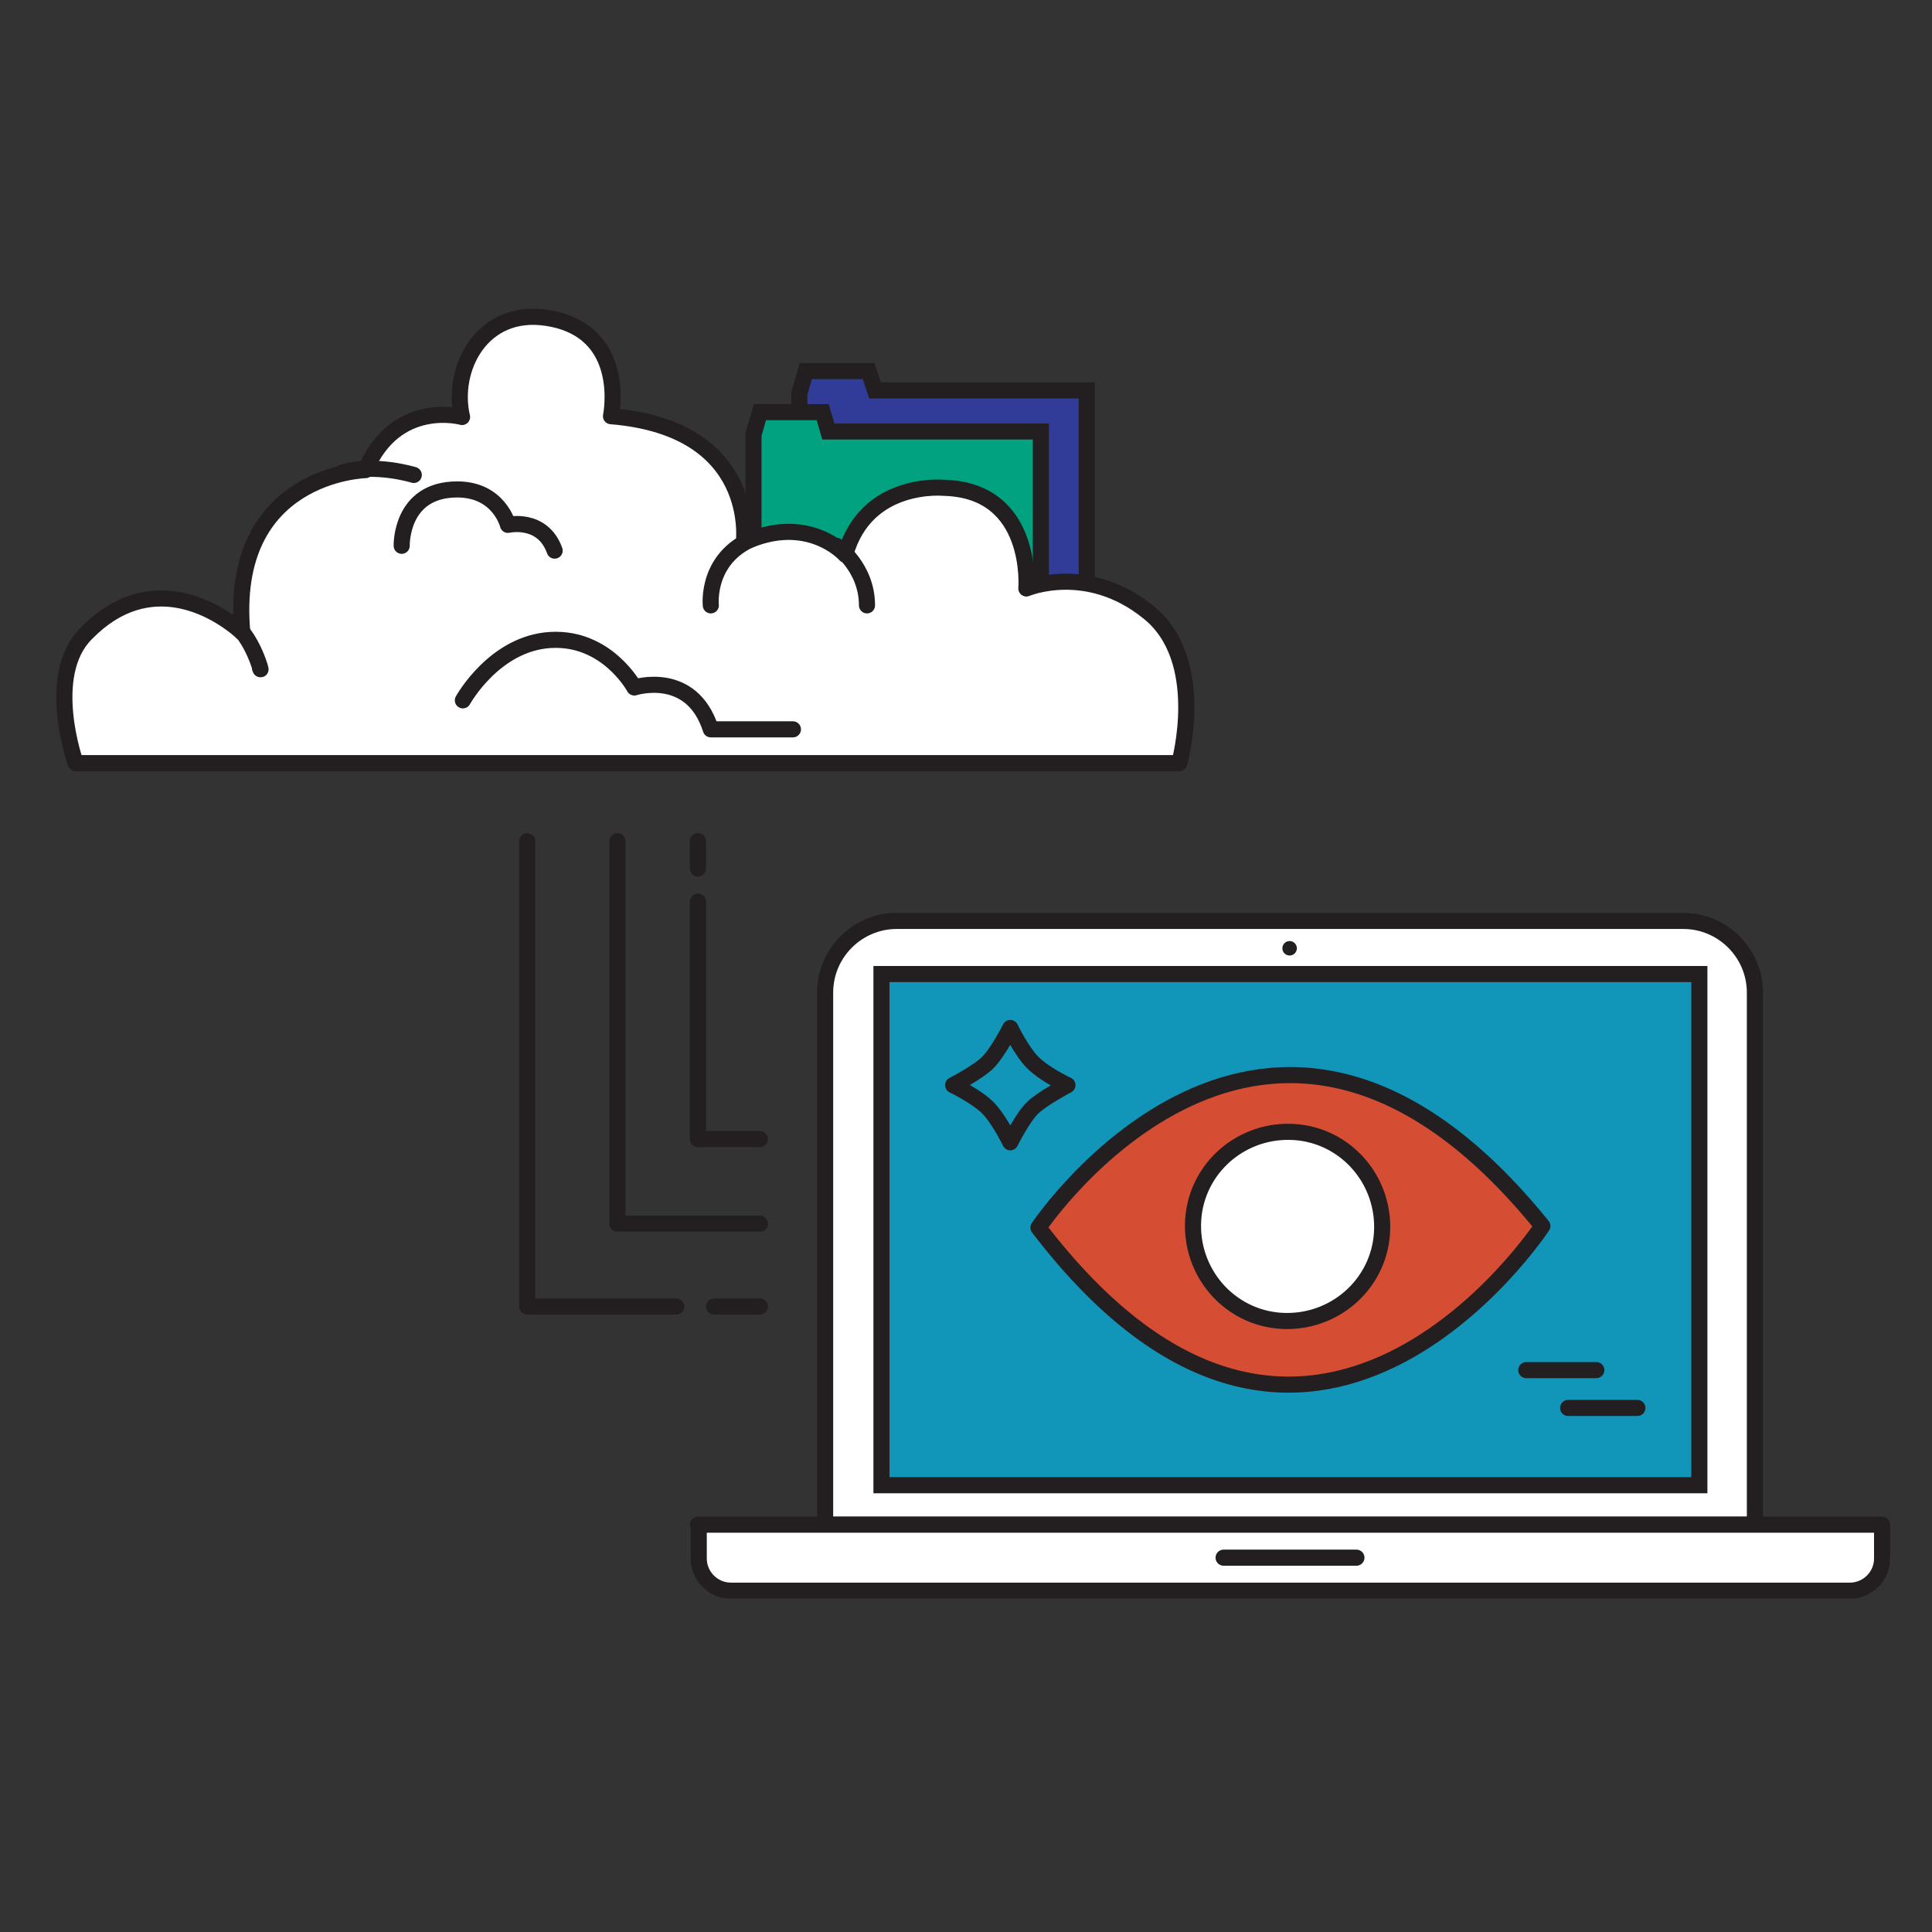 <?xml version="1.0" encoding="utf-8"?>
<!-- Generator: Adobe Illustrator 19.0.0, SVG Export Plug-In . SVG Version: 6.00 Build 0)  -->
<svg version="1.1" id="Layer_1" xmlns="http://www.w3.org/2000/svg" xmlns:xlink="http://www.w3.org/1999/xlink" x="0px" y="0px"
	 viewBox="0 0 240 240" style="enable-background:new 0 0 240 240;" xml:space="preserve">
<rect x="0" y="0" width="240" height="240" fill="#333333" stroke="none"/>
<style type="text/css">
	.st0{fill:#303C98;stroke:#231F20;stroke-width:2;stroke-miterlimit:10;}
	.st1{fill:#00A27F;stroke:#231F20;stroke-width:2;stroke-miterlimit:10;}
	.st2{fill:#FFFFFF;stroke:#231F20;stroke-width:2;stroke-linecap:round;stroke-linejoin:round;stroke-miterlimit:10;}
	.st3{fill:none;stroke:#231F20;stroke-width:2;stroke-linecap:round;stroke-linejoin:round;stroke-miterlimit:10;}
	.st4{fill:#1195B9;stroke:#231F20;stroke-width:2;stroke-miterlimit:10;}
	.st5{fill:#231F20;}
	.st6{fill:#D54E33;stroke:#231F20;stroke-width:2;stroke-linejoin:round;stroke-miterlimit:10;}
	.st7{fill:#FFFFFF;stroke:#231F20;stroke-width:2;stroke-linejoin:round;stroke-miterlimit:10;}
	.st8{fill:none;stroke:#231F20;stroke-width:2;stroke-linejoin:round;stroke-miterlimit:10;}
</style>
<g id="XMLID_26_">
	<polyline id="XMLID_24_" class="st0" points="99.3,62 99.3,48.9 99.7,47.5 100.1,46.1 107.9,46.1 108.7,48.5 135,48.5 135,73.9 	
		"/>
	<polyline id="XMLID_23_" class="st1" points="93.6,67.1 93.6,54 94.4,51.2 102.2,51.2 102.9,53.6 129.3,53.6 129.3,73 	"/>
	<g id="XMLID_44_">
		<path id="XMLID_22_" class="st2" d="M9.4,94.8h137.1c0,0,3.6-12.9-3.9-18.8c-7.6-6.1-15.1-2.9-15.1-2.9s1-12.2-10.2-12.5
			c0,0-9.7-1-12.3,8.3c0,0-4.6-5.2-12.6-1.5c0,0,1.9-14.2-16.5-15.7c0,0,2.2-10.6-7.9-12.2c-8.2-1.3-12,6.4-10.6,12.3
			c0,0-8.2-2.3-12,6.6c0,0-17.1,0.4-15.3,20.2c0,0-0.3-0.3-0.8-0.7c-2.5-2-10.7-7.3-18.6,0.8C5.5,83.9,9.4,94.8,9.4,94.8z"/>
		<path id="XMLID_21_" class="st2" d="M88.3,75.2c0,0-0.7-6.3,6-8.6"/>
		<path id="XMLID_20_" class="st2" d="M103.9,67.8c0,0,3.8,2.6,3.8,7.4"/>
		<path id="XMLID_19_" class="st2" d="M51.4,59c0,0-4.8-1.5-8.9-0.3"/>
		<path id="XMLID_18_" class="st2" d="M49.9,67.8c0,0-0.2-7,6.9-7c5.2,0,6.3,4.4,6.3,4.4s4.3-1,5.8,3.2"/>
		<path id="XMLID_17_" class="st2" d="M57.5,87c0,0,3.9-7.1,10.9-7.5s10.4,5.9,10.4,5.9s7.1-2.3,9.5,5.2h10.2"/>
		<path id="XMLID_16_" class="st2" d="M32.3,83c0.4,1.1-1-4.3-3.6-5.7"/>
	</g>
	<path id="XMLID_15_" class="st2" d="M102.5,189.4v-66.1c0-4.9,4-8.9,8.9-8.9h97.7c4.9,0,8.9,4,8.9,8.9v66.1H102.5z"/>
	<path id="XMLID_14_" class="st2" d="M86.7,189.4h147.1v4.2c0,2.2-1.8,4-4,4h-139c-2.2,0-4-1.8-4-4v-4.2H86.7z"/>
	<line id="XMLID_13_" class="st3" x1="152" y1="193.5" x2="168.5" y2="193.5"/>
	<rect id="XMLID_12_" x="109.5" y="121" class="st4" width="101.6" height="63.5"/>
	<circle id="XMLID_11_" class="st5" cx="160.2" cy="117.8" r="0.9"/>
	<g id="XMLID_35_">
		<path id="XMLID_37_" class="st6" d="M129,152.5c33.6,44,62.6-0.2,62.6-0.2C157.4,110,129,152.5,129,152.5z"/>
		<path id="XMLID_9_" class="st7" d="M159.7,164.1c-6.5-0.1-11.6-5.5-11.5-12s5.5-11.6,12-11.5s11.6,5.5,11.5,12
			C171.6,159.1,166.2,164.2,159.7,164.1z"/>
	</g>
	<path id="XMLID_8_" class="st8" d="M125.5,141.9c0,0-1.4-2.9-2.8-4.3s-4.3-2.8-4.3-2.8s3.1-1.6,4.3-2.8c1.3-1.3,2.8-4.3,2.8-4.3
		s1.4,2.9,2.8,4.3c1.5,1.5,4.3,2.8,4.3,2.8s-3.2,1.7-4.3,2.8C127.1,138.7,125.5,141.9,125.5,141.9z"/>
	<line id="XMLID_7_" class="st3" x1="189.6" y1="170.2" x2="198.3" y2="170.2"/>
	<line id="XMLID_6_" class="st3" x1="194.8" y1="174.9" x2="203.4" y2="174.9"/>
	<polyline id="XMLID_5_" class="st3" points="94.4,152 76.7,152 76.7,104.5 	"/>
	<polyline id="XMLID_4_" class="st3" points="94.4,141.5 86.7,141.5 86.7,112 	"/>
	<line id="XMLID_3_" class="st3" x1="86.7" y1="107.9" x2="86.7" y2="104.5"/>
	<polyline id="XMLID_2_" class="st3" points="65.5,104.5 65.5,162.3 84,162.3 	"/>
	<line id="XMLID_1_" class="st3" x1="88.7" y1="162.3" x2="94.4" y2="162.3"/>
</g>
</svg>
